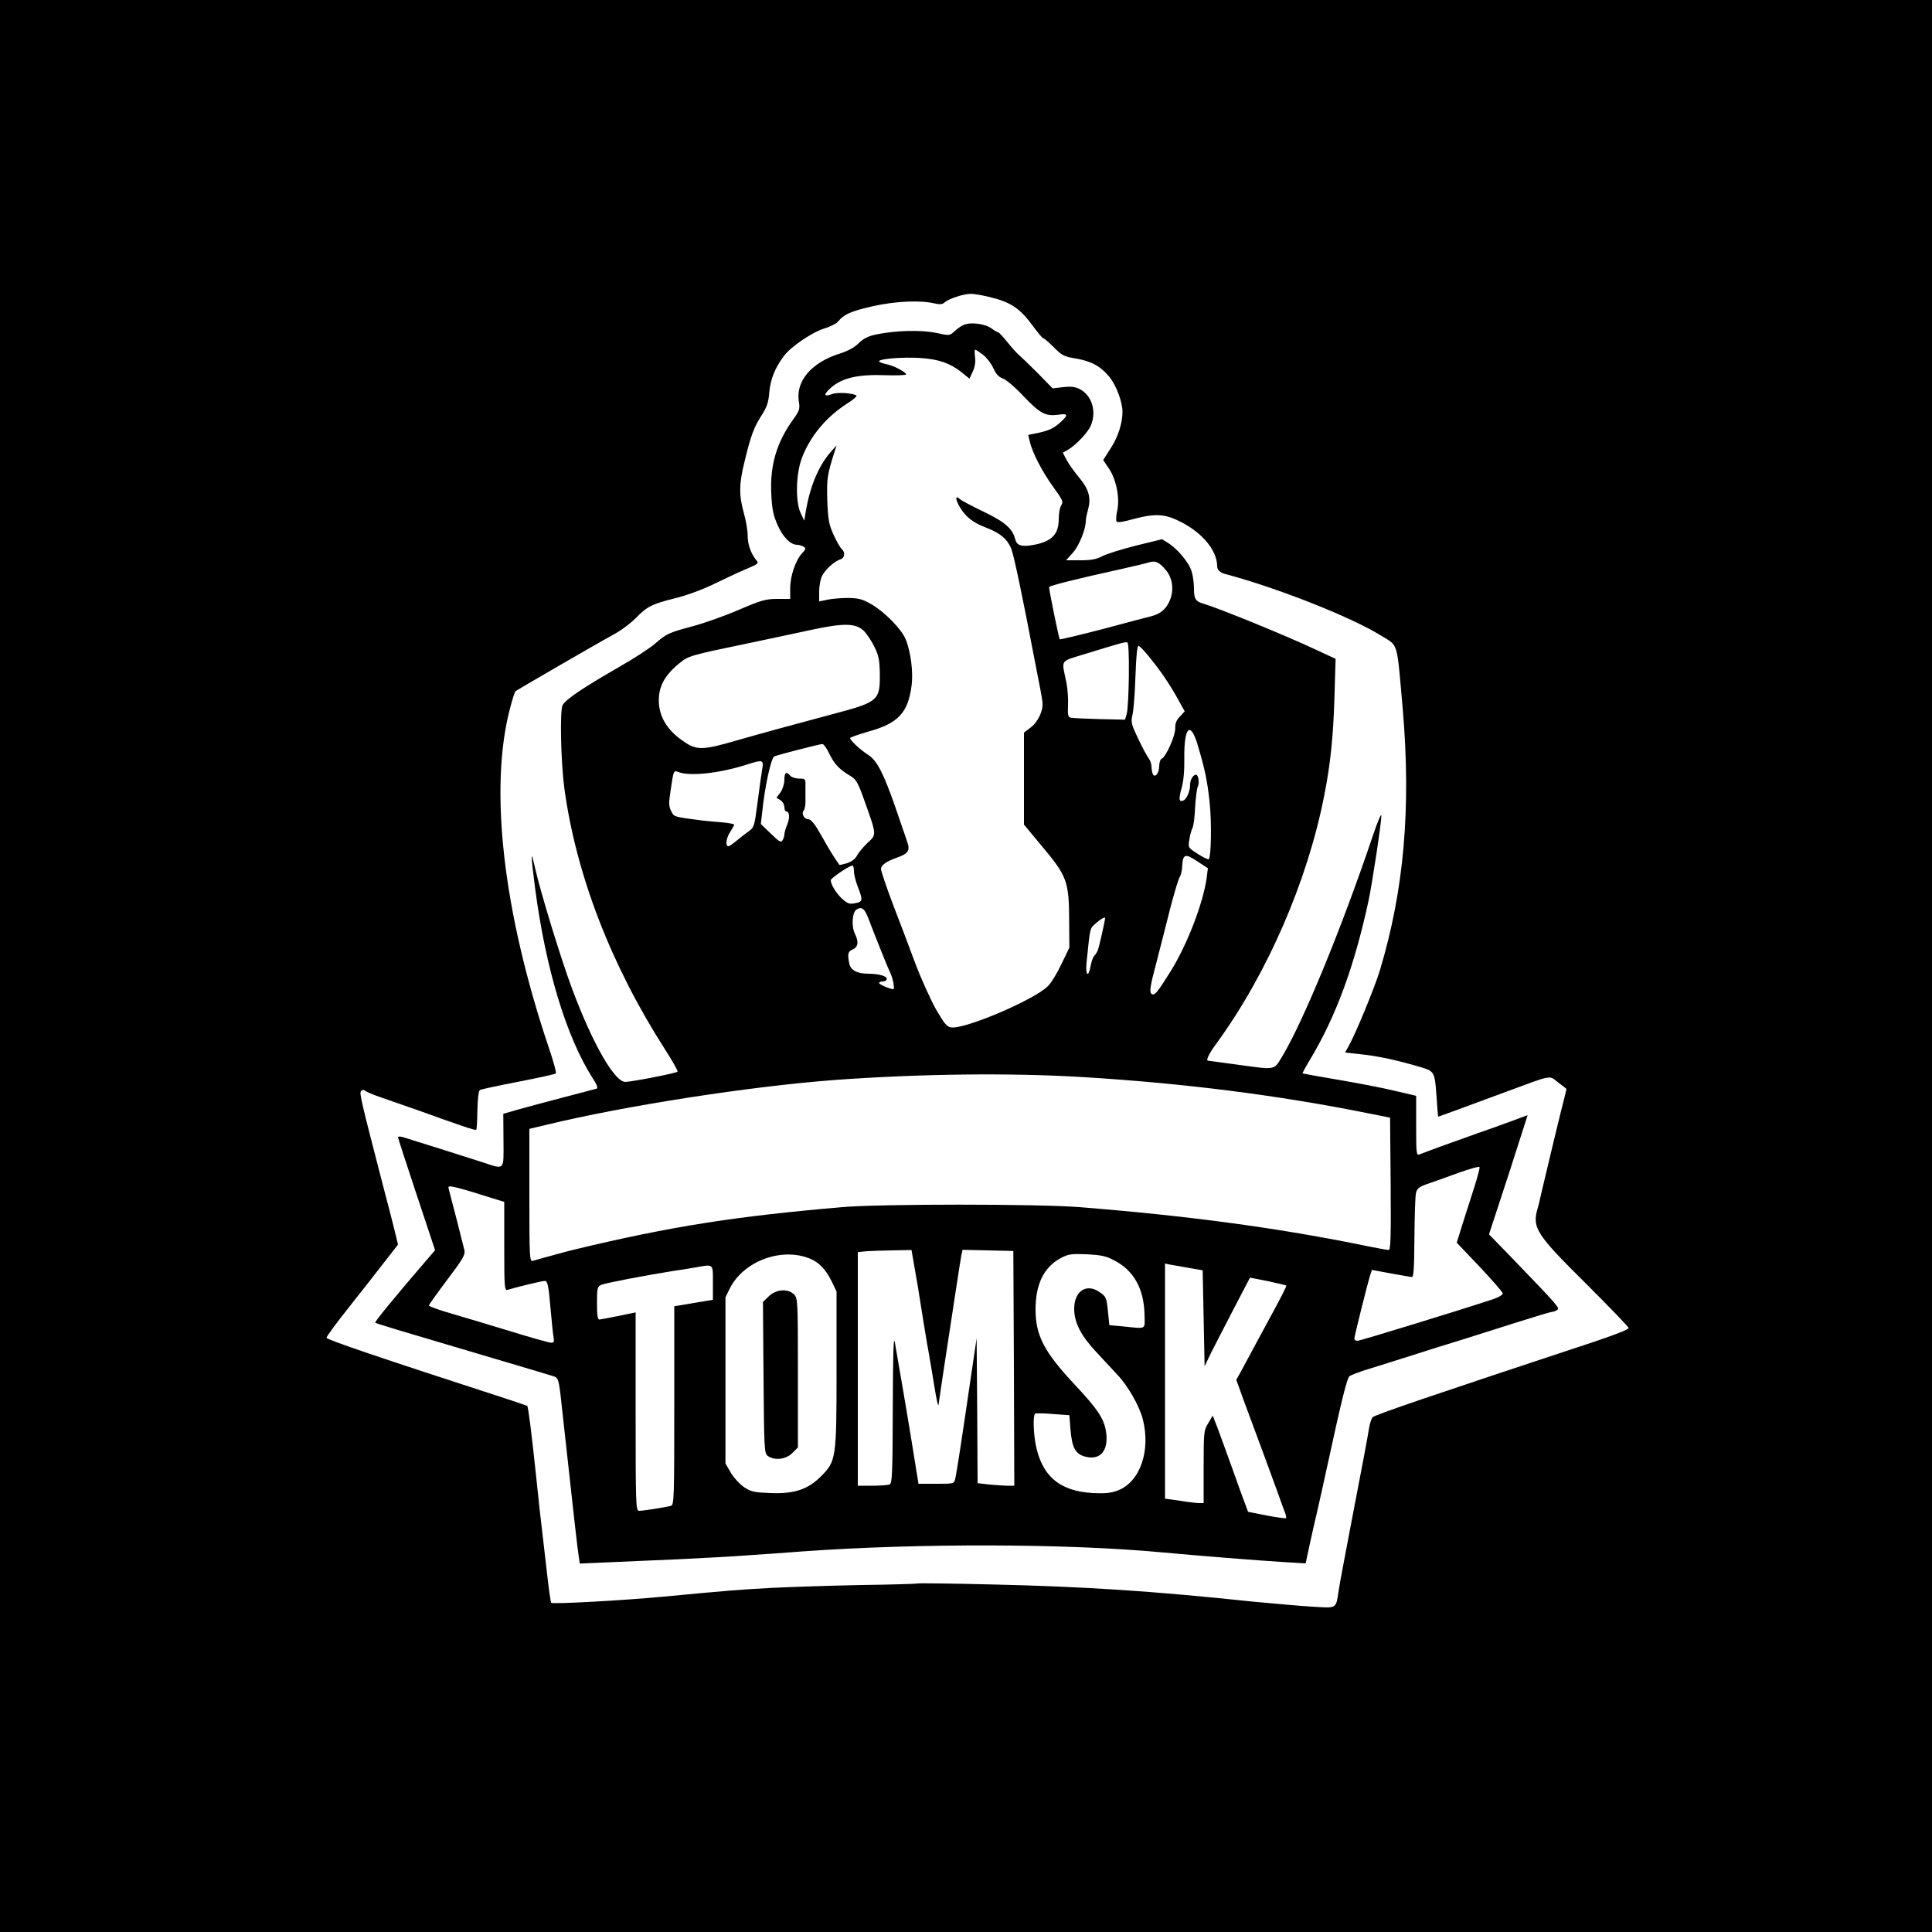 <?xml version="1.0" standalone="no"?>
<!DOCTYPE svg PUBLIC "-//W3C//DTD SVG 20010904//EN"
 "http://www.w3.org/TR/2001/REC-SVG-20010904/DTD/svg10.dtd">
<svg version="1.0" xmlns="http://www.w3.org/2000/svg"
 width="1000pt" height="1000pt" viewBox="0 0 1000 1000"
 preserveAspectRatio="xMidYMid meet">
<g transform="translate(0,1000) scale(0.1,-0.1)"
fill="#000000" stroke="none">
<path d="M0 5000 l0 -5000 5000 0 5000 0 0 5000 0 5000 -5000 0 -5000 0 0
-5000z m5116 3464 c113 -26 162 -58 230 -151 25 -34 49 -63 53 -63 4 0 29 -21
55 -47 42 -43 54 -49 116 -59 81 -14 127 -40 174 -97 34 -43 66 -128 66 -178
0 -59 -23 -131 -61 -189 l-39 -61 29 -43 c38 -55 58 -152 44 -218 -6 -25 -7
-51 -4 -57 5 -7 33 -3 86 12 117 31 166 28 252 -17 111 -58 183 -148 183 -227
0 -19 16 -34 45 -41 264 -70 648 -221 805 -319 89 -55 79 -20 111 -384 43
-509 6 -933 -118 -1345 -25 -85 -126 -330 -162 -394 l-19 -34 66 -7 c107 -11
199 -31 337 -72 58 -18 62 -27 70 -143 4 -61 8 -110 9 -110 2 0 142 51 341
125 256 95 231 90 279 53 23 -18 42 -32 43 -33 1 -1 -2 -17 -7 -36 -11 -38
-104 -426 -122 -504 -6 -27 -14 -63 -19 -79 -30 -100 -8 -135 250 -390 121
-121 221 -224 221 -230 0 -7 -82 -39 -182 -72 -829 -274 -1135 -378 -1144
-390 -6 -8 -14 -33 -18 -57 -7 -44 -27 -154 -102 -542 -25 -132 -50 -263 -54
-291 -16 -104 -6 -98 -139 -90 -64 4 -201 16 -306 26 -520 55 -871 78 -1355
89 -206 5 -378 7 -381 5 -4 -2 -134 -6 -290 -8 -156 -3 -367 -10 -469 -15
-179 -10 -225 -14 -565 -46 -203 -19 -565 -39 -572 -31 -3 3 -14 81 -24 173
-11 92 -26 229 -35 303 -8 74 -19 176 -24 225 -19 179 -36 315 -41 318 -2 1
-47 17 -99 34 -663 215 -940 309 -940 319 0 6 53 79 118 160 65 82 148 188
185 236 l67 86 -19 79 c-11 43 -35 139 -55 213 -119 459 -127 493 -117 503 7
7 14 7 23 0 7 -6 47 -22 88 -36 41 -14 127 -44 190 -66 215 -78 291 -103 295
-99 3 2 5 48 6 101 1 58 6 101 13 105 6 4 96 23 199 43 103 20 190 39 194 43
4 3 -12 61 -35 129 -239 708 -312 1350 -201 1765 11 42 23 80 27 84 8 7 411
241 512 296 36 20 86 57 111 83 58 60 84 73 205 103 58 14 142 45 199 73 55
27 130 62 168 78 60 25 66 30 53 44 -28 33 -46 81 -46 128 0 26 -9 80 -20 118
-26 93 -25 152 5 271 32 133 48 173 88 236 27 42 35 67 39 119 6 67 30 126 76
187 37 49 145 122 209 142 31 9 63 26 72 37 29 36 65 52 178 78 117 26 244 32
318 15 31 -7 43 -6 56 6 21 18 93 42 131 43 15 1 57 -6 94 -15z"/>
<path d="M4990 8319 c-14 -5 -36 -21 -50 -34 -25 -23 -26 -23 -95 -8 -77 16
-207 13 -309 -8 -44 -9 -67 -21 -92 -46 -22 -22 -56 -40 -97 -53 -147 -46
-230 -143 -212 -250 6 -35 3 -46 -28 -89 -87 -120 -122 -238 -115 -386 4 -82
10 -111 33 -163 28 -63 67 -102 102 -102 10 0 25 -5 33 -10 12 -8 11 -13 -8
-33 -34 -36 -62 -119 -62 -182 l0 -55 -67 0 c-60 0 -83 -7 -198 -56 -71 -31
-179 -69 -238 -85 -127 -34 -137 -39 -197 -91 -25 -22 -108 -76 -185 -120
-191 -110 -277 -168 -293 -198 -15 -28 -9 -294 9 -430 61 -448 242 -917 522
-1353 38 -59 67 -111 64 -114 -8 -8 -235 -52 -270 -53 -56 0 -169 196 -275
480 -57 151 -164 501 -192 625 -24 106 -24 82 0 -105 55 -416 161 -765 296
-978 24 -36 30 -54 22 -57 -7 -2 -83 -22 -168 -44 -85 -22 -191 -51 -235 -63
l-80 -23 1 -138 c1 -159 8 -151 -108 -113 -70 23 -369 117 -415 131 -13 3 -23
3 -23 -1 0 -4 43 -137 96 -296 l96 -289 -49 -57 c-149 -173 -265 -314 -261
-318 5 -5 143 -46 613 -185 149 -44 284 -84 302 -90 37 -12 34 -1 58 -224 57
-520 74 -671 81 -714 l5 -34 137 6 c75 3 241 11 367 16 127 6 293 15 370 21
77 5 203 14 280 20 601 43 1366 41 1860 -5 183 -17 493 -42 641 -51 l102 -6
21 98 c12 55 28 126 36 159 8 33 35 155 60 270 69 319 97 429 109 441 6 6 58
26 116 43 58 18 152 48 210 66 58 19 173 55 255 80 83 26 219 69 304 96 85 27
159 49 165 49 6 0 18 4 26 10 15 9 7 19 -243 278 l-110 113 58 177 c32 97 77
236 100 309 l42 131 -81 -30 c-45 -17 -124 -45 -176 -63 -94 -33 -268 -96
-302 -110 -17 -7 -18 4 -18 148 l0 155 -111 26 c-61 15 -192 40 -292 57 -100
17 -183 32 -185 33 -1 2 15 32 36 67 134 221 232 485 306 829 19 91 66 400 66
438 0 15 -20 -31 -44 -103 -162 -481 -361 -964 -471 -1146 -43 -70 -30 -67
-235 -39 -79 11 -145 20 -147 20 -13 0 4 36 44 90 263 361 472 842 558 1287
31 155 46 302 52 500 l6 203 -108 50 c-151 71 -494 211 -575 235 -42 12 -50
25 -50 78 0 27 -5 67 -12 89 -13 45 -73 117 -121 147 l-32 20 -135 -33 c-74
-19 -153 -43 -175 -55 -30 -16 -57 -21 -113 -21 l-74 0 35 39 c32 35 67 122
67 165 0 9 5 35 12 59 16 62 4 105 -48 167 -25 30 -54 71 -64 91 l-19 36 27
15 c42 25 103 90 118 125 31 73 6 156 -57 189 -24 12 -46 15 -87 10 l-54 -6
-71 73 c-40 40 -83 82 -97 94 -14 11 -43 44 -65 71 -22 28 -44 51 -48 52 -4 0
-20 9 -35 20 -32 24 -107 34 -142 19z m98 -155 c19 -15 43 -46 53 -69 14 -31
28 -46 49 -54 17 -5 65 -46 106 -90 87 -91 115 -106 179 -98 52 8 56 1 18 -35
-37 -34 -61 -46 -121 -59 l-50 -10 8 -34 c13 -57 64 -156 122 -236 49 -67 53
-78 41 -94 -7 -11 -13 -42 -13 -71 0 -79 -35 -116 -128 -134 -64 -12 -89 -4
-97 28 -14 56 -53 90 -163 143 -59 28 -115 58 -124 66 -25 23 -24 -2 2 -45 30
-49 68 -78 134 -103 72 -28 107 -56 129 -106 14 -32 60 -252 122 -578 7 -38
21 -108 30 -154 15 -79 15 -87 0 -128 -10 -25 -31 -55 -51 -69 l-34 -26 0
-238 0 -238 99 -119 c124 -149 134 -176 135 -378 l1 -140 -41 -85 c-22 -47
-54 -99 -71 -115 -70 -70 -426 -222 -499 -213 -22 2 -36 19 -79 93 -28 50 -77
158 -108 240 -31 83 -83 222 -117 309 -33 88 -60 168 -60 178 0 20 28 40 83
59 59 21 69 37 52 84 -7 22 -35 101 -60 175 -63 181 -96 244 -143 274 -39 25
-92 74 -92 86 0 3 44 19 97 34 151 42 203 97 221 235 10 71 -4 179 -31 244
-22 52 -110 141 -176 179 -47 27 -66 32 -121 33 -36 0 -84 -4 -107 -9 l-43 -9
0 52 c0 29 7 65 15 80 16 33 65 77 95 86 23 7 26 37 6 54 -7 6 -26 39 -42 74
-24 54 -28 77 -32 177 -3 112 -1 130 37 250 l11 35 -35 -40 c-59 -70 -102
-172 -124 -300 l-8 -50 -19 40 c-27 57 -25 198 5 280 41 113 126 216 234 285
33 21 55 40 50 43 -21 13 -100 18 -127 7 -44 -16 -45 -2 -3 35 57 49 139 68
276 63 61 -2 111 0 111 4 0 12 -65 46 -102 53 -21 4 -38 11 -38 15 0 13 125
23 214 17 94 -6 154 -27 212 -73 l42 -34 17 37 c11 23 15 49 12 74 -3 22 -3
39 1 39 3 0 21 -12 40 -26z m946 -1114 c32 -38 42 -91 27 -141 -16 -52 -48
-84 -96 -97 -22 -5 -138 -36 -257 -68 -120 -31 -220 -55 -223 -53 -4 5 -55
253 -55 270 0 7 143 43 375 94 66 15 131 30 145 35 31 9 50 0 84 -40z m-1563
-315 c16 -16 41 -54 56 -85 22 -45 26 -70 27 -142 1 -133 -9 -142 -239 -203
-228 -61 -368 -99 -500 -137 -183 -53 -210 -53 -283 -1 -81 56 -122 127 -122
208 0 73 31 130 104 190 50 41 53 42 376 109 96 20 236 50 310 66 168 36 228
35 271 -5z m1372 -231 c-1 -93 -6 -182 -11 -199 l-9 -30 -134 3 c-74 2 -141 5
-149 8 -12 3 -14 17 -12 62 2 32 -2 85 -8 118 -26 126 -39 107 106 152 172 53
197 60 209 57 6 -1 9 -65 8 -171z m110 90 c57 -70 102 -137 147 -218 l32 -58
-25 -27 c-18 -18 -25 -36 -24 -61 1 -38 -49 -149 -70 -157 -7 -3 -13 -20 -13
-38 0 -38 -24 -66 -34 -39 -3 8 -6 26 -6 38 0 12 -7 31 -15 42 -8 10 -33 56
-54 101 -35 73 -38 85 -30 120 6 21 13 111 16 201 4 112 9 162 17 159 6 -2 33
-30 59 -63z m245 -446 c39 -131 51 -189 63 -301 11 -103 8 -281 -4 -294 -4 -3
-29 9 -57 27 -51 33 -51 33 -44 74 3 23 11 50 16 60 6 11 12 60 14 109 3 49 9
97 14 106 9 18 3 61 -9 61 -16 0 -31 -26 -31 -52 0 -34 -18 -75 -36 -82 -22
-8 -24 8 -8 65 10 35 15 90 14 156 -2 159 31 193 68 71z m-1904 -52 c26 -53
51 -79 112 -115 26 -16 37 -36 71 -133 61 -171 61 -167 13 -211 -22 -21 -46
-50 -54 -65 -9 -18 -28 -32 -52 -40 -21 -6 -39 -10 -39 -9 -1 1 -11 16 -22 32
-11 17 -30 47 -42 68 -11 20 -30 53 -42 73 -23 41 -43 64 -57 64 -19 0 -35 29
-23 43 6 8 11 29 10 48 0 19 0 53 0 77 1 41 0 42 -33 42 -18 0 -39 7 -46 15
-20 24 -30 17 -30 -21 0 -20 -9 -49 -20 -65 l-21 -28 21 -13 c11 -7 20 -23 20
-35 0 -13 4 -23 9 -23 18 0 20 -32 6 -67 -8 -19 -15 -43 -15 -52 0 -9 -5 -23
-10 -31 -8 -12 -18 -6 -60 35 l-52 50 7 60 c13 131 46 283 63 290 21 9 233 63
248 64 7 1 24 -23 38 -53z m-349 -78 c-4 -24 -15 -101 -24 -172 -16 -123 -18
-129 -46 -149 -17 -12 -45 -34 -63 -49 -18 -15 -37 -28 -42 -28 -17 0 -11 44
10 75 11 17 20 33 20 37 0 3 -30 9 -67 12 -38 3 -81 7 -98 9 -152 20 -145 18
-161 49 -13 25 -13 41 -3 106 15 103 16 105 37 97 61 -25 217 -8 362 39 78 25
84 23 75 -26z m2301 -560 c-18 -132 -101 -347 -186 -484 -72 -115 -86 -132
-101 -117 -10 10 -5 43 25 155 20 79 54 209 74 290 21 81 43 153 49 160 5 7
11 31 12 53 3 65 15 69 78 27 l55 -36 -6 -48z m-1826 32 c0 -16 9 -52 20 -80
27 -69 26 -78 -14 -85 -28 -6 -39 -2 -65 21 -31 27 -61 76 -61 98 0 11 97 76
112 76 5 0 8 -13 8 -30z m78 -252 c32 -85 102 -259 112 -278 12 -25 22 -80 14
-80 -17 0 -74 25 -74 32 0 4 9 8 20 8 11 0 20 6 20 14 0 14 -42 26 -95 26 -58
0 -92 18 -99 52 -10 50 -7 63 16 73 30 13 34 38 13 82 -19 39 -14 111 8 125
28 18 43 6 65 -54z m1222 10 c0 -11 -31 -150 -37 -164 -4 -11 -12 -25 -19 -31
-7 -7 -15 -31 -19 -53 -11 -63 -28 -49 -21 18 19 186 16 175 49 204 28 24 47
34 47 26z m-115 -823 c524 -32 1007 -93 1480 -188 l110 -22 3 -343 c2 -270 0
-342 -10 -342 -7 0 -79 13 -160 30 -434 87 -887 148 -1443 192 -212 17 -1029
17 -1225 0 -558 -48 -888 -100 -1380 -218 -54 -13 -126 -33 -222 -60 -17 -5
-18 16 -18 339 l0 344 88 21 c408 99 1054 199 1492 232 437 32 907 38 1285 15z
m2030 -557 c-15 -46 -42 -132 -61 -191 l-34 -109 118 -124 c64 -68 118 -130
120 -138 2 -8 -20 -21 -60 -34 -173 -57 -678 -212 -692 -212 -9 0 -16 5 -16
11 0 12 67 281 81 325 l10 31 97 -18 c53 -10 103 -18 110 -19 9 0 12 48 13
203 1 111 4 215 8 231 5 24 15 32 56 47 28 9 100 35 160 57 61 22 111 36 113
31 2 -4 -9 -45 -23 -91z m-5138 -54 l113 -35 0 -230 c0 -215 1 -230 18 -225
57 17 178 46 192 46 14 0 19 -21 29 -137 7 -76 14 -148 17 -160 3 -17 0 -23
-13 -23 -10 0 -106 27 -213 60 -107 33 -246 74 -307 92 -62 18 -113 36 -113
41 0 4 43 64 95 133 80 106 94 130 89 152 -7 31 -73 288 -81 316 -5 17 -1 18
28 12 18 -3 84 -22 146 -42z m2236 -371 c9 -49 26 -149 37 -223 12 -74 27
-169 35 -210 7 -41 22 -127 32 -190 10 -63 19 -104 21 -90 3 26 59 395 93 615
11 72 22 143 25 158 l6 28 131 -3 132 -3 3 -607 2 -608 -33 0 c-19 0 -62 3
-95 6 l-62 7 -2 375 -3 375 -28 -189 c-46 -315 -76 -512 -83 -539 -6 -25 -8
-25 -98 -25 l-92 0 -27 168 c-26 162 -75 450 -95 562 -7 41 -10 -47 -11 -336
-1 -347 -3 -393 -17 -398 -9 -3 -49 -6 -90 -6 l-74 0 0 604 0 605 38 4 c20 2
83 4 138 5 l102 2 15 -87z m-540 42 c47 -19 83 -58 113 -120 l24 -50 0 -401
c0 -465 -2 -476 -80 -555 -68 -68 -138 -92 -261 -87 -84 3 -100 6 -137 30 -22
15 -54 49 -69 75 l-28 48 0 430 0 430 23 47 c71 141 269 214 415 153z m1573
-8 c102 -52 155 -147 158 -281 1 -81 15 -74 -116 -61 l-66 6 -7 68 c-7 75 -10
80 -45 104 -67 46 -130 4 -130 -87 0 -72 35 -140 117 -227 38 -41 86 -92 106
-114 55 -58 114 -161 132 -230 42 -165 -14 -326 -130 -370 -34 -13 -65 -16
-127 -13 -174 9 -267 89 -298 255 -12 66 -13 150 -2 156 4 3 45 2 92 -2 l85
-6 6 -77 c8 -91 25 -123 74 -137 80 -22 124 30 110 127 -10 68 -42 117 -163
246 -158 169 -202 254 -202 388 0 131 43 219 130 266 40 21 55 23 135 20 73
-4 100 -9 141 -31z m389 -40 l70 -12 5 -248 5 -249 33 69 c19 37 72 141 118
229 l84 161 92 -18 c50 -11 93 -21 96 -23 2 -2 -27 -60 -64 -128 -36 -67 -85
-157 -107 -198 -22 -41 -51 -95 -64 -119 l-24 -43 46 -127 c26 -69 68 -184 95
-256 26 -71 60 -164 75 -205 14 -41 31 -86 36 -99 5 -13 8 -26 5 -29 -3 -2
-48 4 -101 14 l-95 19 -25 67 c-14 38 -36 98 -49 136 -37 103 -64 177 -87 239
l-22 56 -23 -39 c-23 -37 -24 -47 -24 -226 l0 -188 -22 0 c-13 0 -58 5 -100
12 l-78 11 0 608 0 609 28 -6 c15 -2 59 -10 97 -17z m-2465 -76 l0 -89 -62
-10 c-35 -6 -80 -14 -100 -17 l-38 -6 0 -514 c0 -480 -1 -514 -17 -519 -24 -7
-143 -26 -165 -26 -17 0 -18 31 -18 514 l0 513 -87 -18 c-49 -10 -94 -18 -100
-19 -10 0 -13 23 -13 85 0 79 2 86 23 95 21 9 219 47 362 70 39 6 93 14 120
19 101 18 95 23 95 -78z"/>
<path d="M3979 3290 l-30 -29 3 -391 c3 -374 4 -392 22 -406 35 -25 94 -18
127 15 l29 29 0 386 c0 373 -1 387 -20 406 -32 32 -94 27 -131 -10z"/>
</g>
</svg>
